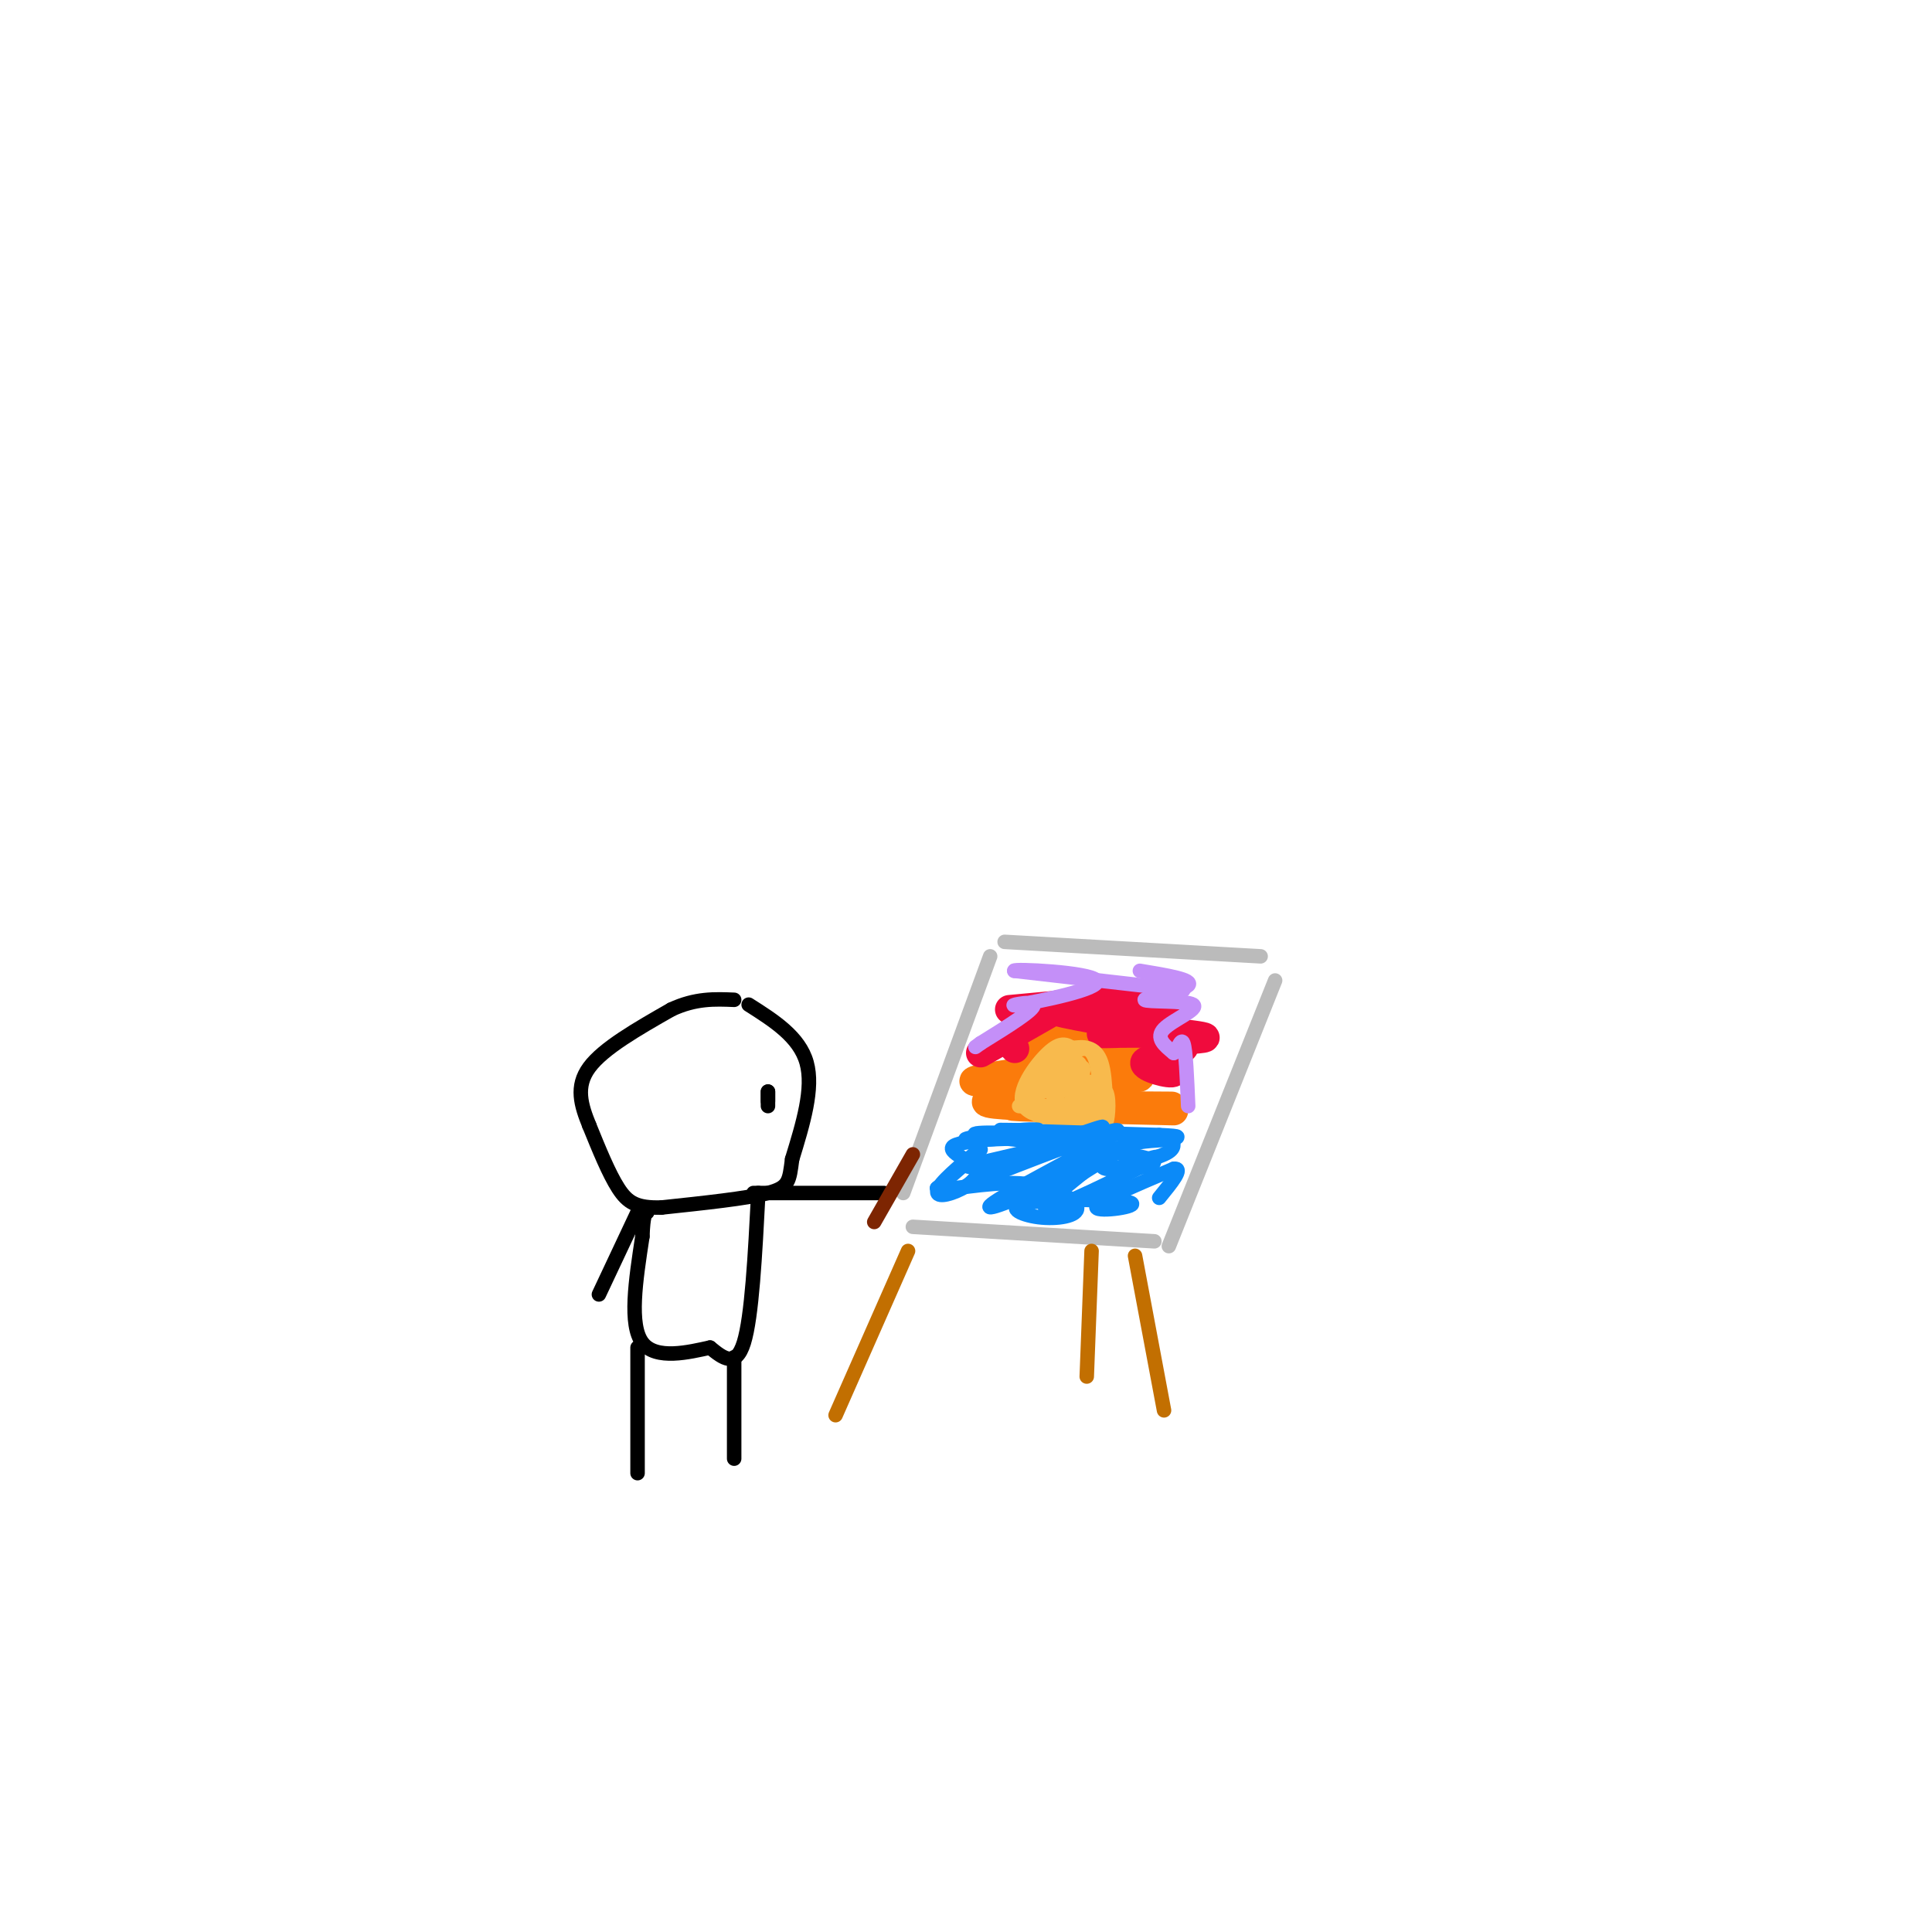 <svg viewBox='0 0 400 400' version='1.1' xmlns='http://www.w3.org/2000/svg' xmlns:xlink='http://www.w3.org/1999/xlink'><g fill='none' stroke='rgb(0,0,0)' stroke-width='3' stroke-linecap='round' stroke-linejoin='round'><path d='M155,208c5.250,3.333 10.500,6.667 12,12c1.500,5.333 -0.750,12.667 -3,20'/><path d='M164,240c-0.600,4.533 -0.600,5.867 -5,7c-4.400,1.133 -13.200,2.067 -22,3'/><path d='M137,250c-5.156,0.156 -7.044,-0.956 -9,-4c-1.956,-3.044 -3.978,-8.022 -6,-13'/><path d='M122,233c-1.689,-4.156 -2.911,-8.044 0,-12c2.911,-3.956 9.956,-7.978 17,-12'/><path d='M139,209c5.000,-2.333 9.000,-2.167 13,-2'/><path d='M157,247c-0.667,12.833 -1.333,25.667 -3,31c-1.667,5.333 -4.333,3.167 -7,1'/><path d='M147,279c-4.200,0.911 -11.200,2.689 -14,-1c-2.800,-3.689 -1.400,-12.844 0,-22'/><path d='M133,256c0.167,-4.500 0.583,-4.750 1,-5'/><path d='M132,279c0.000,0.000 0.000,26.000 0,26'/><path d='M152,281c0.000,0.000 0.000,21.000 0,21'/><path d='M156,247c0.000,0.000 27.000,0.000 27,0'/><path d='M132,251c0.000,0.000 -8.000,17.000 -8,17'/><path d='M159,229c0.000,0.000 0.000,-3.000 0,-3'/><path d='M159,226c0.000,-0.167 0.000,0.917 0,2'/></g>
<g fill='none' stroke='rgb(187,187,187)' stroke-width='3' stroke-linecap='round' stroke-linejoin='round'><path d='M264,203c0.000,0.000 -22.000,55.000 -22,55'/><path d='M239,257c0.000,0.000 -50.000,-3.000 -50,-3'/><path d='M261,198c0.000,0.000 -53.000,-3.000 -53,-3'/><path d='M205,198c0.000,0.000 -18.000,49.000 -18,49'/></g>
<g fill='none' stroke='rgb(194,111,1)' stroke-width='3' stroke-linecap='round' stroke-linejoin='round'><path d='M188,259c0.000,0.000 -15.000,34.000 -15,34'/><path d='M235,260c0.000,0.000 6.000,32.000 6,32'/><path d='M226,259c0.000,0.000 -1.000,26.000 -1,26'/></g>
<g fill='none' stroke='rgb(251,123,11)' stroke-width='6' stroke-linecap='round' stroke-linejoin='round'><path d='M243,230c-18.133,-0.422 -36.267,-0.844 -33,-1c3.267,-0.156 27.933,-0.044 32,0c4.067,0.044 -12.467,0.022 -29,0'/><path d='M213,229c-7.737,-0.192 -12.580,-0.671 -5,-2c7.580,-1.329 27.582,-3.507 28,-4c0.418,-0.493 -18.747,0.699 -28,1c-9.253,0.301 -8.594,-0.291 3,-2c11.594,-1.709 34.121,-4.537 33,-5c-1.121,-0.463 -25.892,1.439 -31,2c-5.108,0.561 9.446,-0.220 24,-1'/><path d='M237,218c-3.005,-0.222 -22.519,-0.276 -22,-1c0.519,-0.724 21.070,-2.120 22,-3c0.930,-0.880 -17.761,-1.246 -19,-2c-1.239,-0.754 14.974,-1.895 17,-2c2.026,-0.105 -10.135,0.827 -14,1c-3.865,0.173 0.568,-0.414 5,-1'/><path d='M226,210c3.400,-0.822 9.400,-2.378 9,-2c-0.400,0.378 -7.200,2.689 -14,5'/></g>
<g fill='none' stroke='rgb(240,11,61)' stroke-width='6' stroke-linecap='round' stroke-linejoin='round'><path d='M236,211c0.000,0.000 -17.000,-3.000 -17,-3'/><path d='M217,210c0.000,0.000 -14.000,8.000 -14,8'/><path d='M239,211c3.669,2.294 7.338,4.587 6,6c-1.338,1.413 -7.685,1.945 -8,3c-0.315,1.055 5.400,2.633 6,2c0.600,-0.633 -3.915,-3.478 -3,-5c0.915,-1.522 7.262,-1.721 9,-2c1.738,-0.279 -1.131,-0.640 -4,-1'/><path d='M245,214c-5.336,-0.156 -16.676,-0.047 -17,0c-0.324,0.047 10.369,0.032 8,-1c-2.369,-1.032 -17.800,-3.081 -18,-4c-0.200,-0.919 14.831,-0.709 21,-1c6.169,-0.291 3.477,-1.083 -3,-1c-6.477,0.083 -16.738,1.042 -27,2'/><path d='M210,217c0.000,0.000 0.100,0.100 0.1,0.1'/></g>
<g fill='none' stroke='rgb(196,143,248)' stroke-width='3' stroke-linecap='round' stroke-linejoin='round'><path d='M245,205c0.000,0.000 -35.000,-4.000 -35,-4'/><path d='M210,201c-0.512,-0.494 15.708,0.270 17,2c1.292,1.730 -12.344,4.427 -16,5c-3.656,0.573 2.670,-0.979 3,0c0.330,0.979 -5.335,4.490 -11,8'/><path d='M203,216c-1.833,1.333 -0.917,0.667 0,0'/><path d='M236,201c5.600,0.927 11.199,1.853 10,3c-1.199,1.147 -9.198,2.514 -9,3c0.198,0.486 8.592,0.093 10,1c1.408,0.907 -4.169,3.116 -6,5c-1.831,1.884 0.085,3.442 2,5'/><path d='M243,218c0.711,-0.244 1.489,-3.356 2,-2c0.511,1.356 0.756,7.178 1,13'/></g>
<g fill='none' stroke='rgb(248,186,77)' stroke-width='3' stroke-linecap='round' stroke-linejoin='round'><path d='M229,232c-7.622,-0.067 -15.244,-0.133 -17,-3c-1.756,-2.867 2.356,-8.533 5,-11c2.644,-2.467 3.822,-1.733 5,-1'/><path d='M222,217c2.091,-0.305 4.818,-0.566 6,3c1.182,3.566 0.818,10.960 1,12c0.182,1.040 0.909,-4.274 0,-6c-0.909,-1.726 -3.455,0.137 -6,2'/><path d='M223,228c-0.266,-1.799 2.070,-7.297 1,-7c-1.070,0.297 -5.544,6.389 -6,7c-0.456,0.611 3.108,-4.259 3,-5c-0.108,-0.741 -3.888,2.645 -5,3c-1.112,0.355 0.444,-2.323 2,-5'/><path d='M218,221c-1.057,0.701 -4.700,4.953 -4,4c0.700,-0.953 5.744,-7.111 6,-7c0.256,0.111 -4.277,6.491 -4,7c0.277,0.509 5.365,-4.855 7,-5c1.635,-0.145 -0.182,4.927 -2,10'/><path d='M221,230c0.619,-0.357 3.167,-6.250 5,-6c1.833,0.250 2.952,6.643 3,7c0.048,0.357 -0.976,-5.321 -2,-11'/><path d='M227,220c-0.833,-2.655 -1.917,-3.792 -5,-2c-3.083,1.792 -8.167,6.512 -8,9c0.167,2.488 5.583,2.744 11,3'/><path d='M225,230c-1.427,0.900 -10.496,1.650 -10,1c0.496,-0.650 10.556,-2.700 11,-3c0.444,-0.300 -8.726,1.150 -9,2c-0.274,0.850 8.350,1.100 11,1c2.650,-0.100 -0.675,-0.550 -4,-1'/><path d='M224,230c-2.833,-0.333 -7.917,-0.667 -13,-1'/></g>
<g fill='none' stroke='rgb(11,138,248)' stroke-width='3' stroke-linecap='round' stroke-linejoin='round'><path d='M241,236c-3.663,0.241 -7.327,0.482 -10,2c-2.673,1.518 -4.356,4.314 -1,4c3.356,-0.314 11.750,-3.738 9,-2c-2.750,1.738 -16.643,8.640 -21,10c-4.357,1.360 0.821,-2.820 6,-7'/><path d='M224,243c4.837,-3.263 13.930,-7.920 12,-7c-1.930,0.920 -14.882,7.416 -23,11c-8.118,3.584 -11.402,4.256 -4,0c7.402,-4.256 25.489,-13.440 22,-13c-3.489,0.440 -28.555,10.503 -30,11c-1.445,0.497 20.730,-8.572 26,-11c5.270,-2.428 -6.365,1.786 -18,6'/><path d='M209,240c-5.796,1.464 -11.285,2.124 -7,1c4.285,-1.124 18.346,-4.033 18,-5c-0.346,-0.967 -15.099,0.010 -19,0c-3.901,-0.010 3.049,-1.005 10,-2'/><path d='M211,234c2.964,-0.298 5.375,-0.042 3,0c-2.375,0.042 -9.536,-0.131 -6,0c3.536,0.131 17.768,0.565 32,1'/><path d='M240,235c5.549,0.252 3.421,0.382 3,1c-0.421,0.618 0.867,1.722 -2,3c-2.867,1.278 -9.887,2.729 -9,3c0.887,0.271 9.682,-0.637 6,-2c-3.682,-1.363 -19.841,-3.182 -36,-5'/><path d='M202,235c-2.086,-0.835 10.699,-0.423 11,0c0.301,0.423 -11.883,0.856 -15,2c-3.117,1.144 2.833,3.000 4,5c1.167,2.000 -2.450,4.144 -5,5c-2.550,0.856 -4.033,0.423 -2,-2c2.033,-2.423 7.581,-6.835 8,-7c0.419,-0.165 -4.290,3.918 -9,8'/><path d='M194,246c1.636,0.752 10.226,-1.366 17,-1c6.774,0.366 11.731,3.218 12,5c0.269,1.782 -4.149,2.494 -8,2c-3.851,-0.494 -7.135,-2.194 -2,-3c5.135,-0.806 18.690,-0.717 21,0c2.310,0.717 -6.626,2.062 -7,1c-0.374,-1.062 7.813,-4.531 16,-8'/><path d='M243,242c2.167,-0.333 -0.417,2.833 -3,6'/></g>
<g fill='none' stroke='rgb(125,37,2)' stroke-width='3' stroke-linecap='round' stroke-linejoin='round'><path d='M181,253c0.000,0.000 8.000,-14.000 8,-14'/></g>
</svg>
